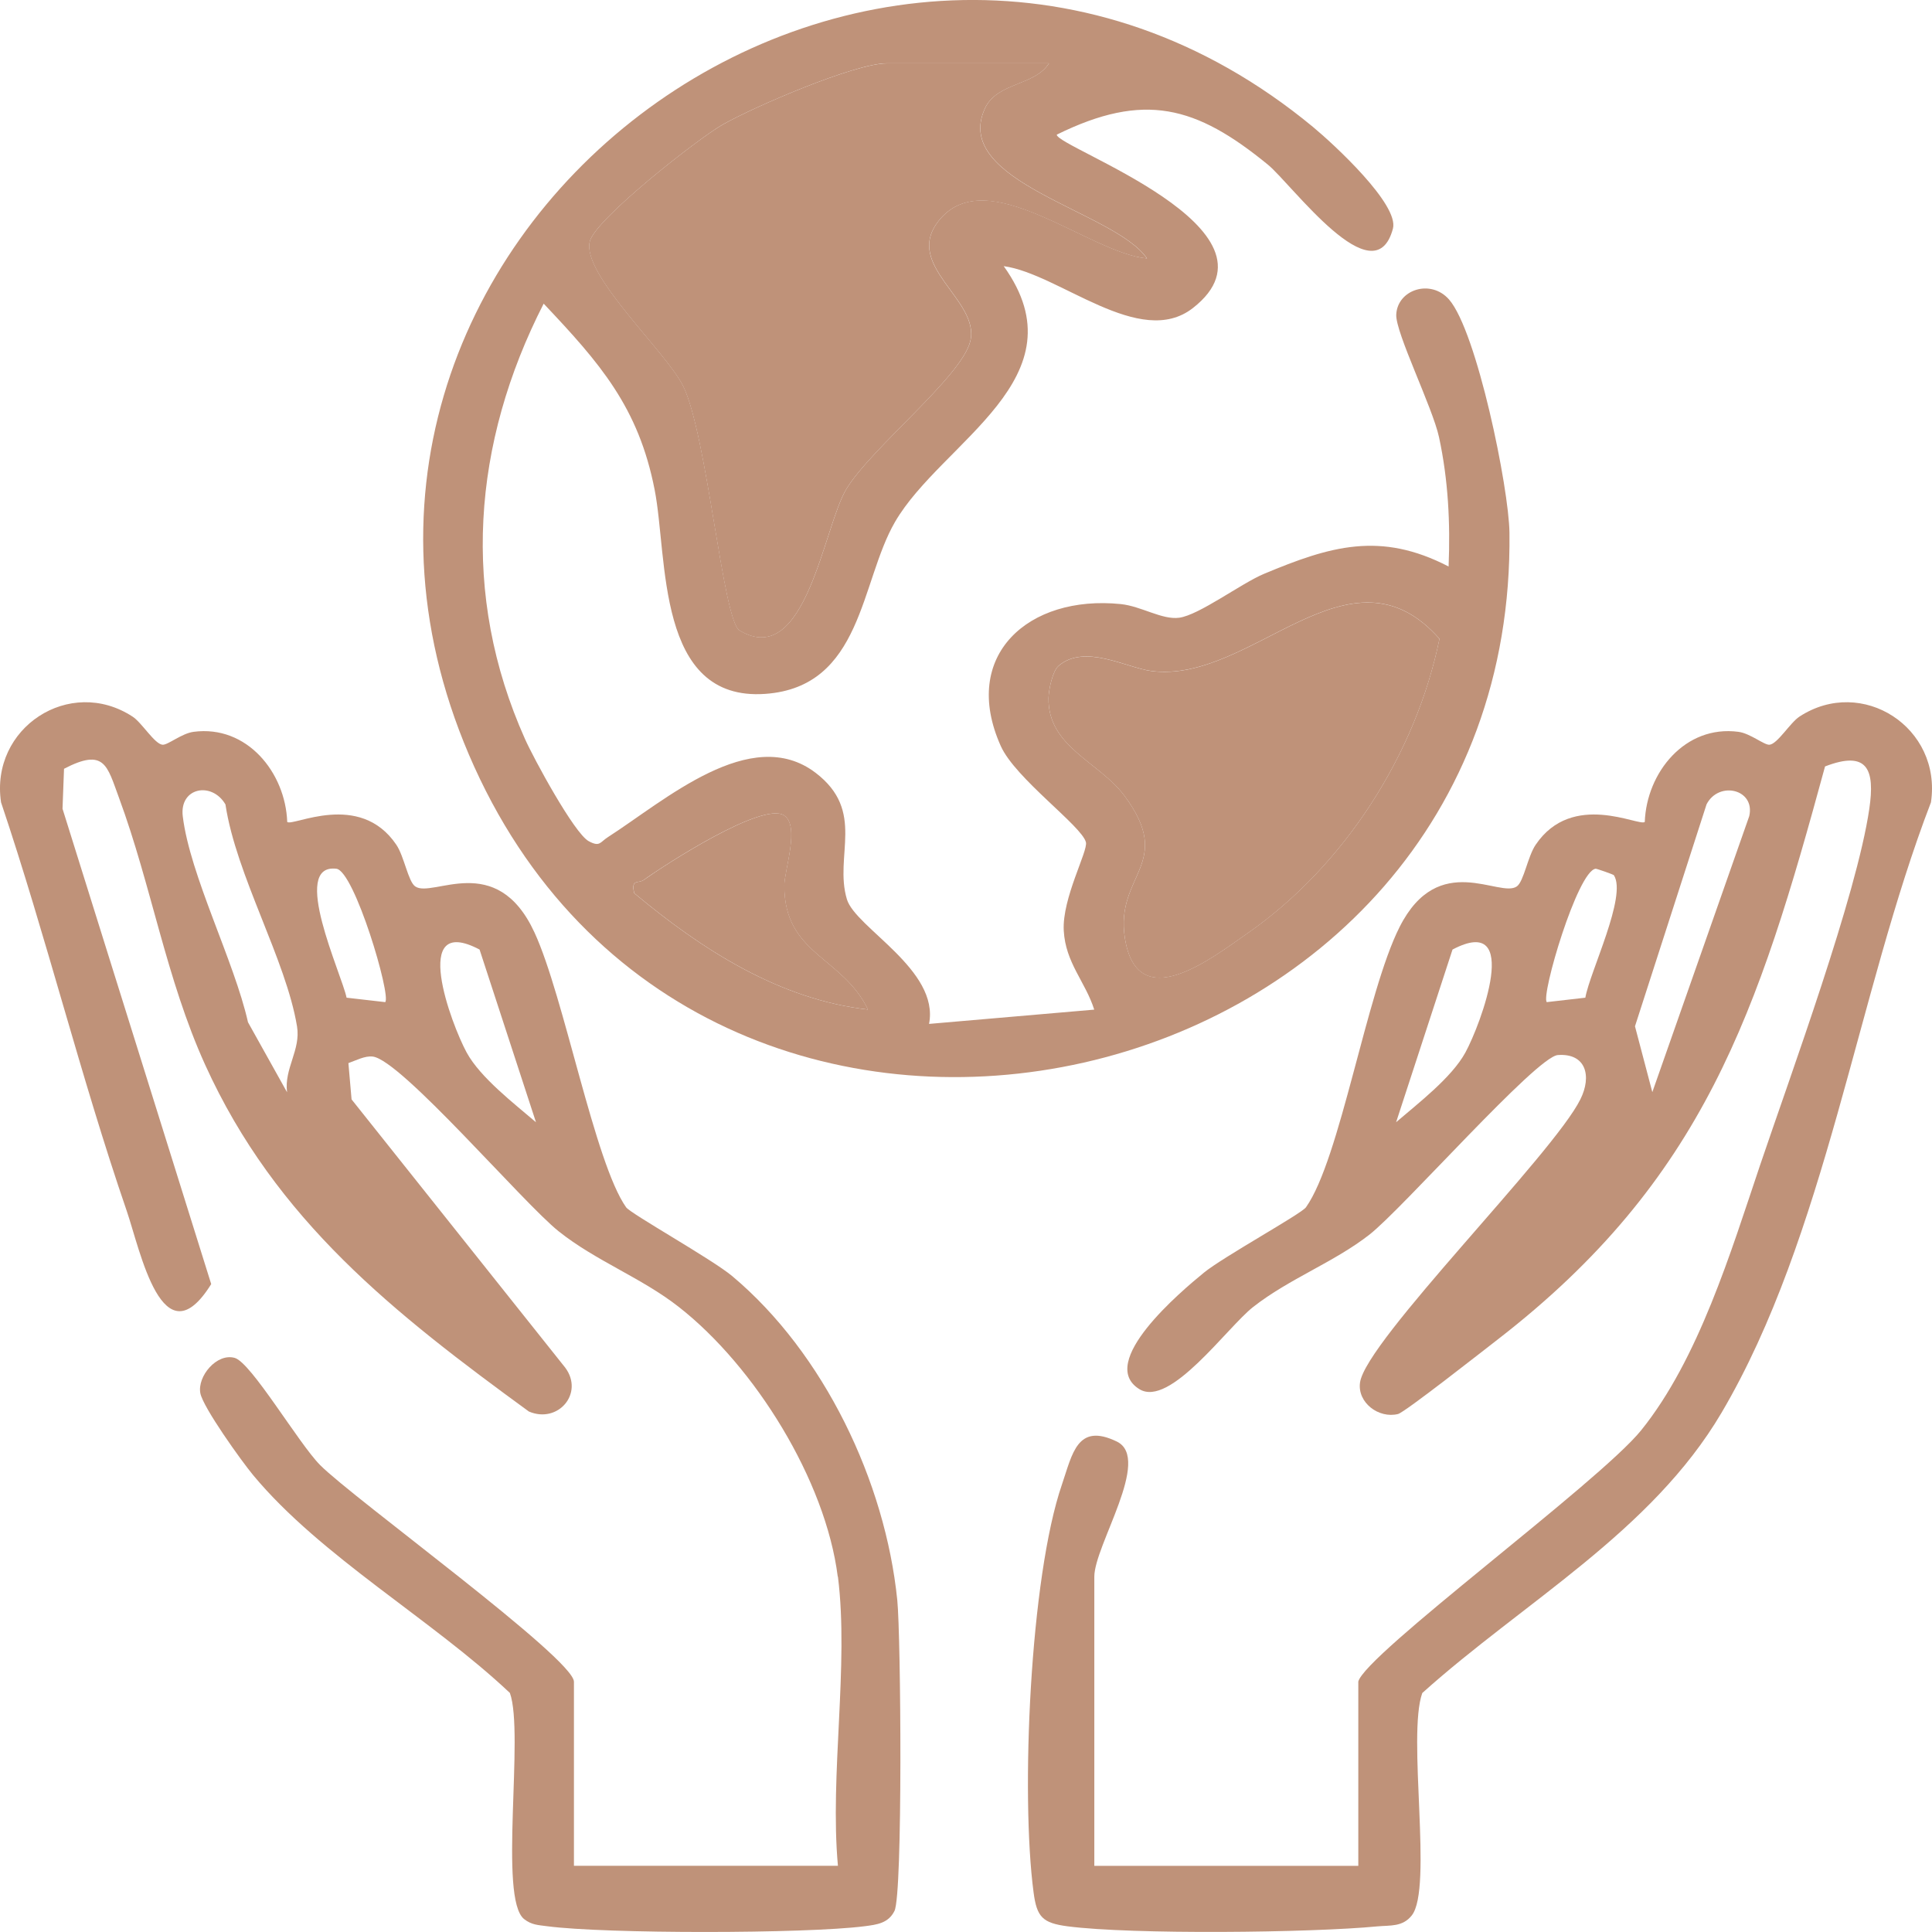 <svg width="72" height="72" viewBox="0 0 72 72" fill="none" xmlns="http://www.w3.org/2000/svg">
<path d="M37.406 9.919C40.396 14.087 35.089 16.457 33.352 19.455C32.056 21.692 32.143 25.602 28.517 25.859C24.436 26.147 24.894 20.776 24.396 18.249C23.795 15.173 22.355 13.53 20.261 11.316C17.605 16.511 17.158 22.162 19.564 27.538C19.887 28.264 21.397 31.051 21.939 31.348C22.358 31.575 22.361 31.384 22.651 31.2C24.767 29.842 27.983 26.968 30.392 28.798C32.278 30.234 31.075 31.891 31.561 33.512C31.879 34.575 35.019 36.14 34.623 38.158L40.779 37.626C40.447 36.582 39.708 35.885 39.643 34.679C39.578 33.472 40.554 31.712 40.469 31.387C40.318 30.783 37.838 29.014 37.296 27.802C35.781 24.421 38.333 22.162 41.765 22.512C42.533 22.59 43.306 23.108 43.947 23.021C44.689 22.92 46.257 21.742 47.098 21.389C49.571 20.354 51.435 19.791 53.985 21.112C54.052 19.491 53.971 17.879 53.628 16.292C53.389 15.184 52.003 12.396 52.034 11.724C52.079 10.789 53.321 10.384 54.002 11.162C55.039 12.351 56.233 18.19 56.253 19.85C56.517 41.34 26.533 48.12 17.675 28.577C8.871 9.138 32.531 -8.834 48.936 4.735C49.692 5.362 52.152 7.624 51.91 8.522C51.219 11.106 48.143 6.865 47.249 6.135C44.576 3.949 42.648 3.411 39.382 5.018C39.384 5.502 48.208 8.545 44.458 11.478C42.479 13.026 39.477 10.202 37.408 9.919H37.406ZM39.092 2.359H33.048C31.857 2.359 28.081 3.985 26.918 4.651C25.985 5.189 22.195 8.161 21.982 8.992C21.664 10.221 24.838 13.115 25.462 14.389C26.353 16.205 26.943 23.125 27.561 23.494C30.038 24.977 30.69 19.617 31.547 18.215C32.492 16.67 35.831 14.042 36.16 12.721C36.545 11.173 33.63 9.902 34.996 8.212C36.782 6 40.576 9.432 42.746 9.631C41.549 7.867 35.441 6.801 36.706 4.041C37.155 3.059 38.558 3.207 39.095 2.356L39.092 2.359ZM39.444 24.821C39.224 25.008 39.078 25.719 39.075 26.024C39.053 27.841 40.97 28.395 41.903 29.652C43.795 32.202 41.549 32.58 41.92 34.95C42.381 37.881 45.127 35.731 46.493 34.779C50.1 32.266 52.77 28.096 53.645 23.805C50.283 19.995 46.662 25.495 42.909 25.005C41.968 24.882 40.422 23.975 39.444 24.818V24.821ZM29.217 30.385C28.41 29.873 24.801 32.21 23.986 32.795C23.789 32.935 23.508 32.745 23.634 33.285C26.134 35.373 29.04 37.251 32.346 37.623C31.393 35.642 29.228 35.577 29.228 33.008C29.228 32.42 29.822 30.771 29.214 30.385H29.217Z" fill="#BF9279"/>
<path d="M50.617 62.677C50.831 61.683 59.601 55.237 61.161 53.303C63.3 50.653 64.506 46.647 65.588 43.437C66.732 40.05 69.192 33.372 69.664 30.139C69.878 28.678 69.602 27.95 68.014 28.563C65.524 37.707 63.505 43.974 55.803 49.928C55.275 50.336 52.36 52.629 52.101 52.696C51.382 52.875 50.581 52.273 50.684 51.523C50.901 49.964 57.883 43.014 58.895 40.971C59.331 40.098 59.103 39.241 58.055 39.319C57.254 39.378 52.273 45.046 51.03 46.015C49.709 47.045 48.048 47.652 46.704 48.705C45.737 49.46 43.601 52.475 42.46 51.769C40.857 50.779 44.014 48.125 44.863 47.431C45.58 46.843 48.495 45.239 48.669 44.993C49.948 43.191 50.915 37.008 52.16 34.544C53.614 31.667 55.896 33.486 56.529 33.033C56.79 32.845 56.933 31.916 57.231 31.48C58.6 29.456 61.096 30.816 61.296 30.631C61.363 28.787 62.8 27.009 64.787 27.273C65.226 27.331 65.746 27.768 65.94 27.754C66.235 27.735 66.713 26.934 67.058 26.707C69.397 25.179 72.377 27.119 71.961 29.901C69.212 37.047 68.037 46.065 64.157 52.648C61.541 57.09 56.773 59.707 53.004 63.094C52.433 64.692 53.408 70.377 52.613 71.382C52.27 71.816 51.812 71.746 51.337 71.79C48.84 72.031 42.187 72.101 39.784 71.788C38.853 71.665 38.639 71.443 38.519 70.528C38.035 66.887 38.384 58.789 39.576 55.321C39.966 54.179 40.146 53.007 41.622 53.723C42.932 54.361 40.782 57.597 40.782 58.758V69.534H50.62V62.677H50.617ZM61.577 40.702L65.189 30.416C65.422 29.405 64.051 29.092 63.598 29.976L60.931 38.247L61.577 40.699V40.702ZM60.149 32.619C60.129 32.588 59.503 32.372 59.466 32.375C58.791 32.453 57.414 37.122 57.645 37.346L59.081 37.181C59.25 36.213 60.641 33.394 60.146 32.619H60.149ZM52.025 41.825C52.843 41.122 54.1 40.159 54.611 39.224C55.185 38.172 56.737 34.015 54.131 35.387L52.028 41.825H52.025Z" fill="#BF9279"/>
<path d="M31.221 58.758C30.766 55.162 28.129 50.921 25.296 48.705C23.902 47.613 22.204 46.992 20.818 45.886C19.488 44.825 14.954 39.504 13.892 39.375C13.602 39.339 13.262 39.521 12.984 39.619L13.102 40.971L21.065 50.969C21.776 51.926 20.793 53.068 19.71 52.603C14.693 48.945 10.28 45.486 7.646 39.683C6.19 36.473 5.641 32.999 4.433 29.727C3.991 28.535 3.904 27.86 2.386 28.65L2.33 30.139L7.871 47.854C6.058 50.767 5.231 46.605 4.719 45.116C2.999 40.109 1.729 34.925 0.039 29.901C-0.377 27.119 2.603 25.179 4.942 26.707C5.29 26.934 5.765 27.735 6.06 27.754C6.254 27.768 6.771 27.331 7.213 27.273C9.2 27.009 10.637 28.787 10.704 30.631C10.904 30.816 13.4 29.456 14.769 31.48C15.064 31.916 15.21 32.848 15.472 33.033C16.112 33.489 18.499 31.678 19.918 34.749C21.02 37.131 22.162 43.339 23.334 44.993C23.505 45.234 26.547 46.933 27.292 47.56C30.707 50.426 32.992 55.212 33.439 59.632C33.574 60.975 33.647 70.576 33.335 71.214C33.108 71.676 32.675 71.726 32.222 71.785C30.027 72.068 22.575 72.073 20.391 71.785C20.062 71.74 19.814 71.74 19.533 71.519C18.569 70.763 19.547 64.603 19.002 63.091C16.107 60.357 11.961 58.011 9.439 54.98C9.003 54.456 7.564 52.447 7.466 51.92C7.348 51.296 8.076 50.415 8.748 50.605C9.363 50.779 11.134 53.799 11.93 54.599C13.166 55.845 21.389 61.809 21.389 62.674V69.532H31.227C30.918 66.142 31.643 62.056 31.227 58.756L31.221 58.758ZM10.698 40.705C10.583 39.821 11.216 39.126 11.069 38.25C10.659 35.759 8.801 32.627 8.402 29.979C7.899 29.117 6.682 29.341 6.811 30.419C7.078 32.624 8.731 35.818 9.242 38.096L10.696 40.702L10.698 40.705ZM14.355 37.346C14.589 37.122 13.209 32.453 12.534 32.375C10.797 32.176 12.736 36.302 12.916 37.181L14.353 37.346H14.355ZM19.975 41.825L17.872 35.387C15.266 34.015 16.818 38.172 17.391 39.224C17.9 40.159 19.16 41.125 19.977 41.825H19.975Z" fill="#BF9279"/>
<path d="M39.092 2.359C38.558 3.21 37.155 3.061 36.703 4.044C35.438 6.804 41.549 7.87 42.743 9.633C40.574 9.437 36.779 6.006 34.994 8.214C33.627 9.905 36.542 11.176 36.157 12.723C35.828 14.047 32.489 16.673 31.545 18.218C30.687 19.62 30.038 24.98 27.559 23.497C26.937 23.125 26.35 16.205 25.459 14.392C24.835 13.118 21.661 10.224 21.979 8.995C22.192 8.161 25.982 5.189 26.915 4.654C28.079 3.985 31.851 2.362 33.046 2.362H39.089L39.092 2.359Z" fill="#BF9279"/>
<path d="M39.444 24.821C40.422 23.978 41.965 24.885 42.909 25.008C46.662 25.498 50.283 19.998 53.645 23.808C52.77 28.096 50.1 32.269 46.493 34.782C45.127 35.734 42.378 37.884 41.92 34.953C41.549 32.58 43.795 32.204 41.903 29.655C40.97 28.398 39.056 27.844 39.075 26.027C39.078 25.722 39.224 25.011 39.444 24.823V24.821Z" fill="#BF9279"/>
<path d="M29.217 30.385C29.824 30.771 29.231 32.42 29.231 33.008C29.231 35.577 31.396 35.642 32.349 37.623C29.043 37.251 26.136 35.373 23.637 33.285C23.511 32.745 23.792 32.935 23.989 32.795C24.804 32.213 28.413 29.873 29.22 30.385H29.217Z" fill="#BF9279"/>
</svg>
